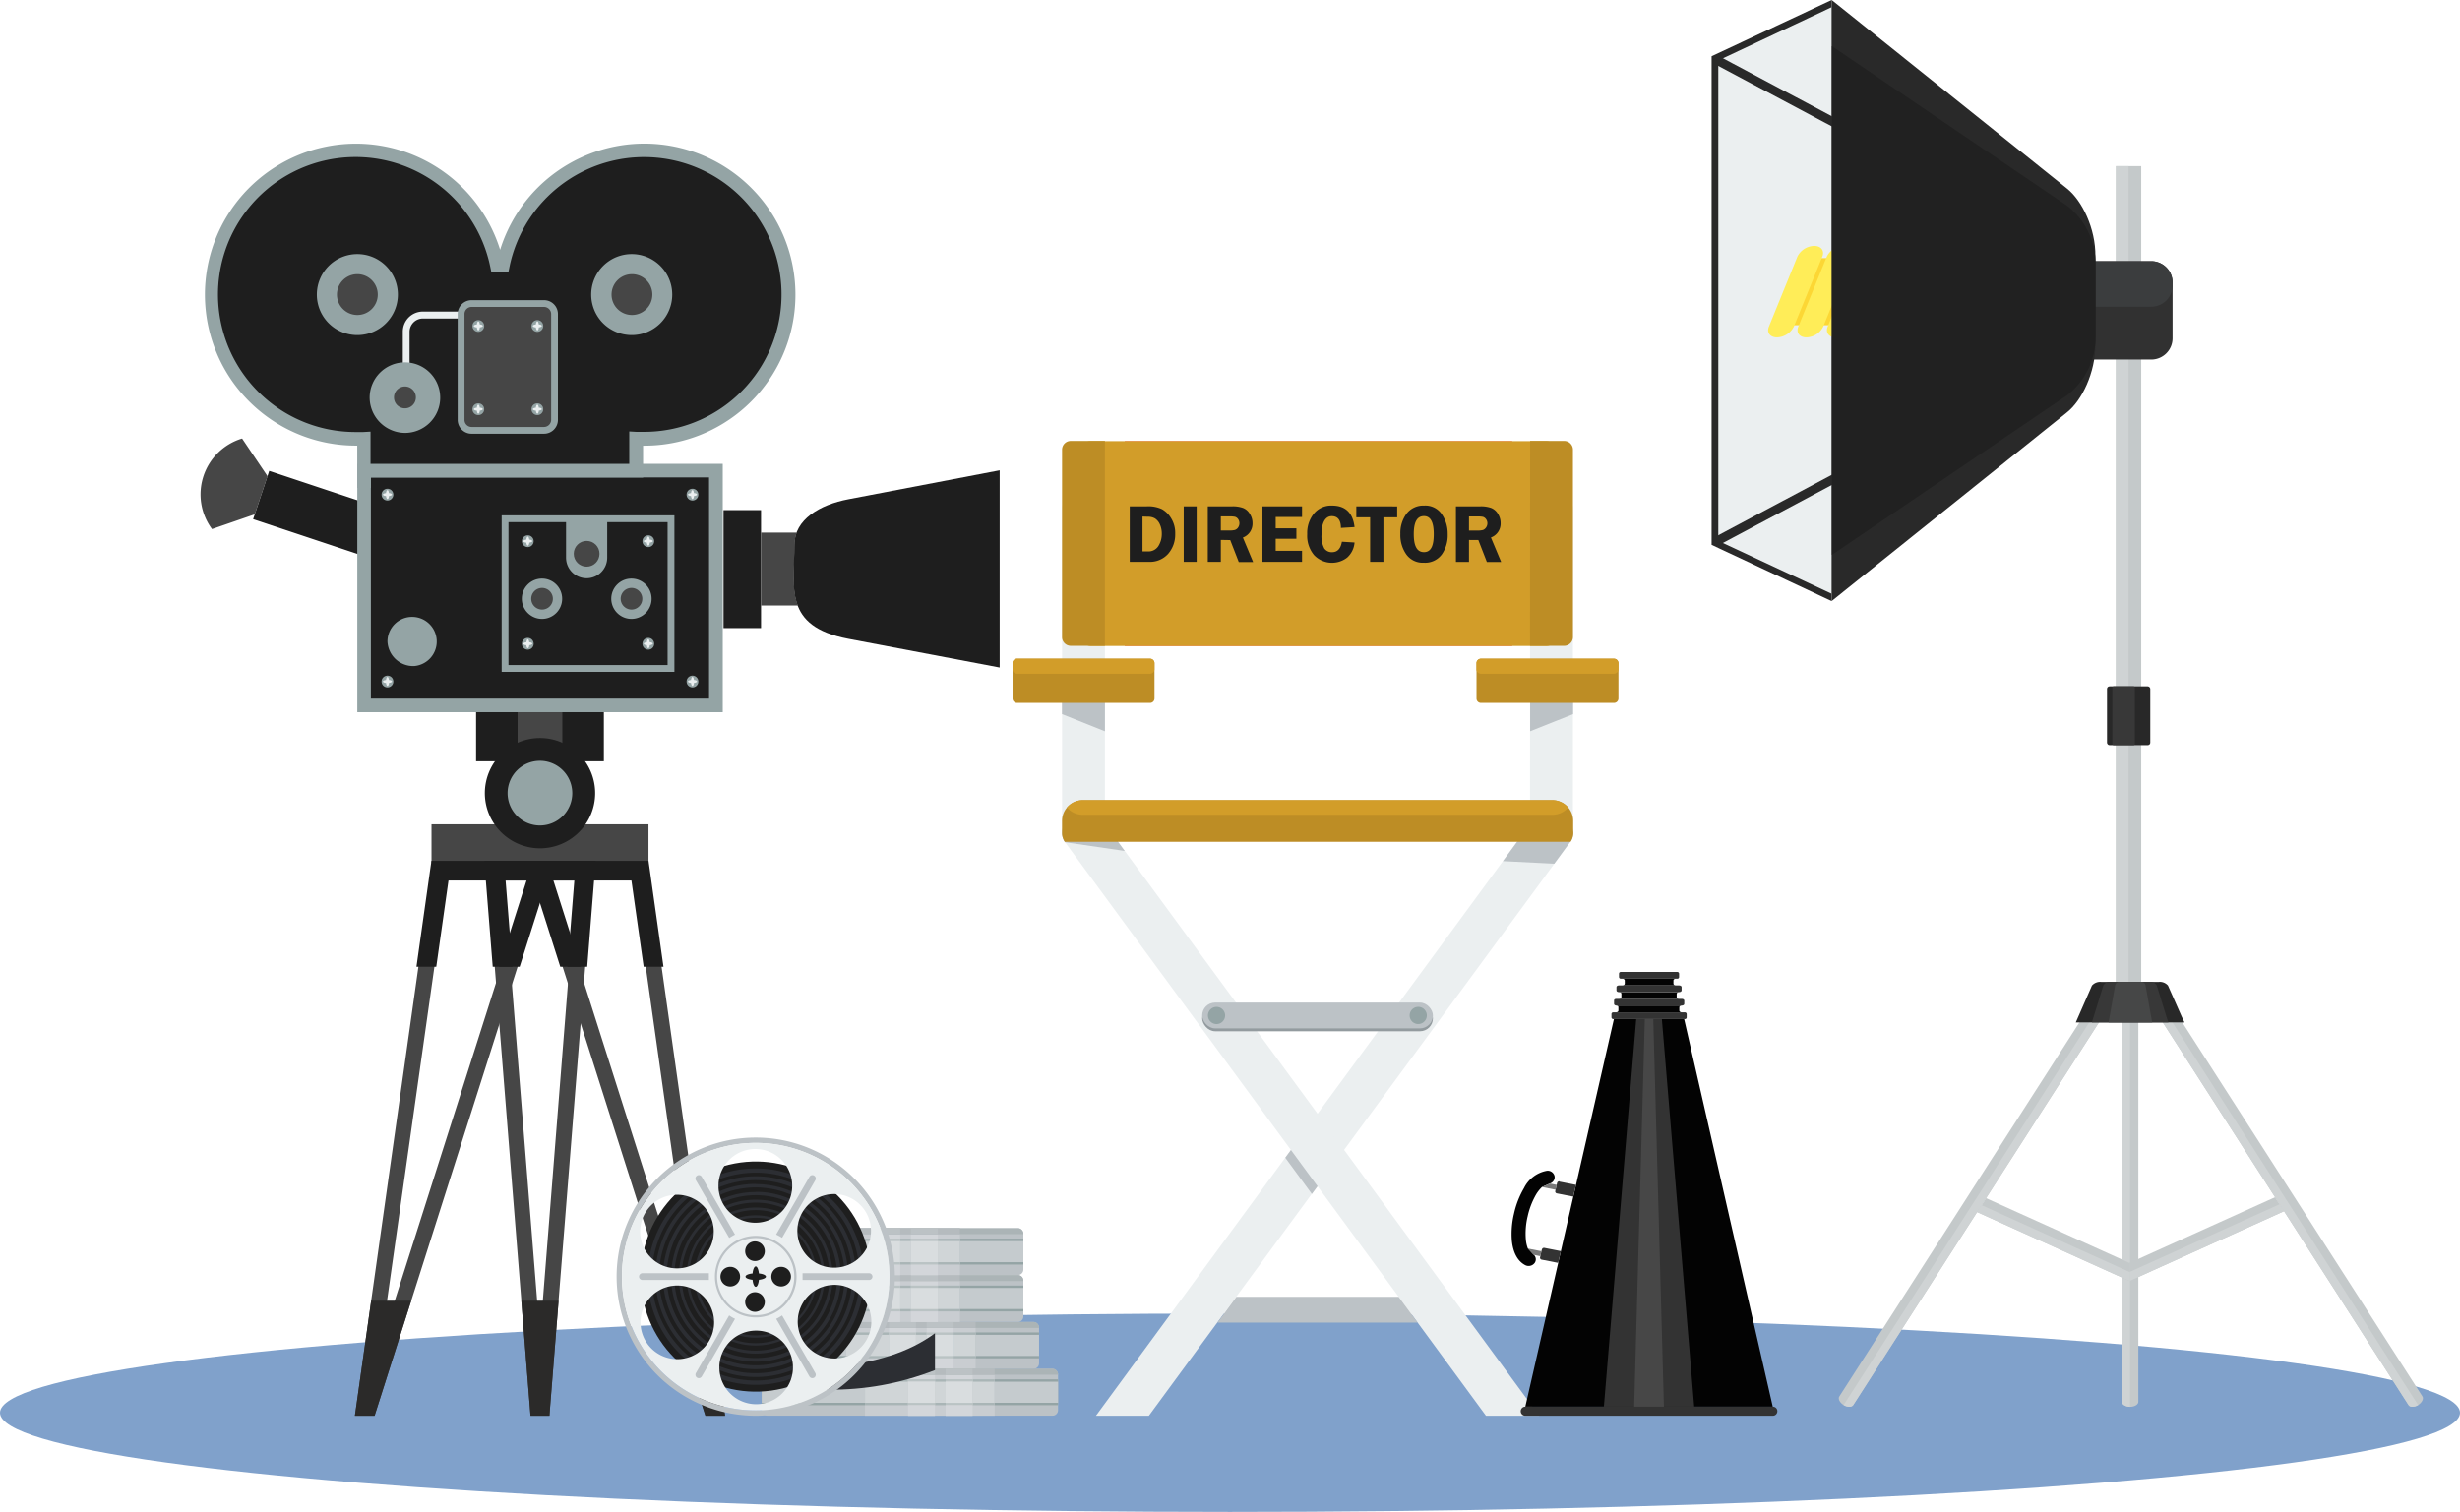 <svg xmlns="http://www.w3.org/2000/svg" viewBox="0 0 418.34 257.18"><defs><style>.cls-1{isolation:isolate;}.cls-2{fill:#80a1cb;mix-blend-mode:multiply;}.cls-3,.cls-5{fill:#464646;}.cls-4,.cls-7{fill:#1e1e1e;}.cls-16,.cls-17,.cls-18,.cls-19,.cls-21,.cls-22,.cls-23,.cls-26,.cls-27,.cls-28,.cls-31,.cls-32,.cls-34,.cls-35,.cls-36,.cls-37,.cls-40,.cls-41,.cls-42,.cls-45,.cls-46,.cls-47,.cls-48,.cls-49,.cls-5,.cls-50,.cls-6,.cls-7,.cls-8,.cls-9{fill-rule:evenodd;}.cls-11,.cls-6{fill:#94a4a5;}.cls-8{fill:#ebeff0;}.cls-9{fill:#2b2a29;}.cls-10,.cls-23{fill:#bcc2c6;}.cls-12{fill:#c5cbce;}.cls-13{fill:#c9cdd1;}.cls-14{fill:#a9b5b6;}.cls-15{fill:#d0d5d7;}.cls-16{fill:#d3d6da;}.cls-17{fill:#bac3c4;}.cls-18{fill:#d9dddf;}.cls-19{fill:#abb4b6;}.cls-20{fill:#b5bbbe;}.cls-21{fill:#bcc2c5;}.cls-22{fill:#2c2e33;}.cls-24{fill:#f65c4c;}.cls-25,.cls-28{fill:#d29d29;}.cls-26,.cls-30{fill:#bd8d25;}.cls-27{fill:#494b55;}.cls-29{fill:#939b9f;}.cls-31{fill:#030303;}.cls-32,.cls-33{fill:#333;}.cls-34{fill:#474747;}.cls-35{fill:#797979;}.cls-36,.cls-38{fill:#c4c9ca;}.cls-37,.cls-39{fill:#cfd3d4;}.cls-40,.cls-43{fill:#282828;}.cls-41,.cls-44{fill:#383838;}.cls-42{fill:#464747;}.cls-45{fill:#313131;}.cls-46{fill:#3b3d3e;}.cls-47{fill:#292929;}.cls-48{fill:#fcd735;}.cls-49{fill:#ffed58;}.cls-50{fill:#212121;}</style></defs><title>produccion</title><g class="cls-1"><g id="Capa_2" data-name="Capa 2"><g id="Capa_1-2" data-name="Capa 1"><ellipse class="cls-2" cx="209.17" cy="240.31" rx="209.17" ry="16.87"/><rect class="cls-3" x="73.38" y="140.22" width="36.9" height="6.59"/><rect class="cls-4" x="80.96" y="119.99" width="21.73" height="9.51"/><rect class="cls-3" x="88.02" y="119.99" width="7.61" height="9.51"/><path class="cls-5" d="M41.17,74.59,45.49,81l-2.17,6.49L36.05,90A9.93,9.93,0,0,1,41.17,74.59Z"/><rect class="cls-4" x="51.87" y="75.71" width="8.66" height="24.86" transform="translate(-45.18 113.59) rotate(-71.57)"/><rect class="cls-4" x="61.91" y="80.06" width="59.82" height="39.94"/><path class="cls-6" d="M61.91,78.9h61v42.25H60.76V78.9Zm58.67,2.31H63.07v37.63h57.51Z"/><path class="cls-7" d="M84.55,45.15h1a24.53,24.53,0,1,1,24,29.5c-.47,0-.93,0-1.39,0v5.45H61.91v1.76h0V74.61c-.46,0-.92,0-1.39,0a24.53,24.53,0,1,1,24-29.5Z"/><path class="cls-6" d="M85.56,46.3h-2l-.19-.92a23.39,23.39,0,1,0-22.9,28.11h.66l.66,0,1.22-.07V78.9h44V73.39l1.21.07.66,0h.67a23.37,23.37,0,1,0-22.9-28.11l-.19.92Zm-.51-3.81a25.69,25.69,0,1,1,24.54,33.32h-.23v5.41H63.07V83H60.75V75.8h-.23A25.68,25.68,0,1,1,85.05,42.49Z"/><path class="cls-6" d="M60.77,57a6.89,6.89,0,1,0-6.89-6.88A6.89,6.89,0,0,0,60.77,57Z"/><path class="cls-5" d="M60.77,53.58a3.47,3.47,0,1,0-3.47-3.46A3.47,3.47,0,0,0,60.77,53.58Z"/><path class="cls-6" d="M85.89,87.66h28.8v26.63H85.31V87.66Zm27.64,1.16H86.47v24.31h27.06Z"/><path class="cls-6" d="M96.26,88.24h7v6.62a3.5,3.5,0,0,1-3.5,3.5h0a3.5,3.5,0,0,1-3.5-3.5Z"/><circle class="cls-3" cx="99.76" cy="94.2" r="2.19"/><path class="cls-6" d="M92.17,105.28a3.43,3.43,0,1,0-3.43-3.43A3.44,3.44,0,0,0,92.17,105.28Z"/><path class="cls-5" d="M92.17,103.69a1.84,1.84,0,1,0-1.83-1.84A1.84,1.84,0,0,0,92.17,103.69Z"/><path class="cls-6" d="M107.38,105.28a3.43,3.43,0,1,0-3.43-3.43A3.44,3.44,0,0,0,107.38,105.28Z"/><path class="cls-5" d="M107.38,103.69a1.84,1.84,0,1,0-1.83-1.84A1.85,1.85,0,0,0,107.38,103.69Z"/><path class="cls-6" d="M89.75,93.06a1,1,0,1,0-1-1A1,1,0,0,0,89.75,93.06Z"/><path class="cls-8" d="M89.75,91.27c.12,0,.22.22.26.52.3,0,.52.14.52.26s-.22.21-.52.25c0,.3-.14.52-.26.52s-.21-.22-.25-.52c-.3,0-.52-.14-.52-.25s.22-.22.52-.26C89.54,91.49,89.64,91.27,89.75,91.27Z"/><path class="cls-6" d="M110.25,93.06a1,1,0,1,0-1-1A1,1,0,0,0,110.25,93.06Z"/><path class="cls-8" d="M110.25,91.27c.12,0,.22.22.25.52.3,0,.52.14.52.26s-.22.21-.52.25c0,.3-.13.52-.25.52s-.22-.22-.25-.52c-.31,0-.52-.14-.52-.25s.21-.22.52-.26C110,91.49,110.13,91.27,110.25,91.27Z"/><path class="cls-6" d="M89.75,110.51a1,1,0,1,0-1-1A1,1,0,0,0,89.75,110.51Z"/><path class="cls-8" d="M89.75,108.73c.12,0,.22.22.26.52.3,0,.52.14.52.25s-.22.22-.52.25c0,.31-.14.52-.26.52s-.21-.21-.25-.52c-.3,0-.52-.13-.52-.25s.22-.21.52-.25C89.54,109,89.64,108.73,89.75,108.73Z"/><path class="cls-6" d="M110.25,110.51a1,1,0,1,0-1-1A1,1,0,0,0,110.25,110.51Z"/><path class="cls-8" d="M110.25,108.73c.12,0,.22.22.25.52.3,0,.52.14.52.25s-.22.22-.52.25c0,.31-.13.52-.25.52s-.22-.21-.25-.52c-.31,0-.52-.13-.52-.25s.21-.21.52-.25C110,109,110.13,108.73,110.25,108.73Z"/><path class="cls-6" d="M70.44,113.3a4.19,4.19,0,1,0-4.55-4.18A4.39,4.39,0,0,0,70.44,113.3Z"/><path class="cls-8" d="M78.41,54.18H71.9a2.27,2.27,0,0,0-2.25,2.26v11H68.5v-11A3.41,3.41,0,0,1,71.9,53h6.51Z"/><path class="cls-6" d="M107.43,57a6.89,6.89,0,1,0-6.89-6.88A6.89,6.89,0,0,0,107.43,57Z"/><path class="cls-5" d="M107.43,53.58A3.47,3.47,0,1,0,104,50.12,3.47,3.47,0,0,0,107.43,53.58Z"/><rect class="cls-3" x="78.41" y="51.64" width="15.89" height="21.6" rx="1.78" ry="1.78"/><path class="cls-6" d="M80.19,51.06H92.52a2.35,2.35,0,0,1,1.67.69h0a2.35,2.35,0,0,1,.69,1.67v18a2.36,2.36,0,0,1-2.36,2.36H80.19a2.31,2.31,0,0,1-1.66-.69h0a2.36,2.36,0,0,1-.7-1.67v-18a2.36,2.36,0,0,1,.7-1.67h0a2.34,2.34,0,0,1,1.66-.69Zm12.33,1.15H80.19a1.2,1.2,0,0,0-.85.36h0a1.19,1.19,0,0,0-.35.85v18a1.19,1.19,0,0,0,.35.85h0a1.2,1.2,0,0,0,.85.36H92.52a1.23,1.23,0,0,0,1.21-1.21v-18a1.2,1.2,0,0,0-.36-.85h0A1.2,1.2,0,0,0,92.52,52.21Z"/><path class="cls-6" d="M81.34,56.45a1,1,0,1,0-1-1A1,1,0,0,0,81.34,56.45Z"/><path class="cls-8" d="M81.34,54.67c.12,0,.22.21.25.52.31,0,.52.13.52.25s-.21.21-.52.25c0,.3-.13.52-.25.52s-.22-.22-.25-.52c-.31,0-.52-.13-.52-.25s.21-.22.52-.25C81.12,54.88,81.22,54.67,81.34,54.67Z"/><path class="cls-6" d="M91.38,56.45a1,1,0,1,0-1-1A1,1,0,0,0,91.38,56.45Z"/><path class="cls-8" d="M91.38,54.67c.11,0,.21.21.25.52.3,0,.52.13.52.25s-.22.21-.52.25c0,.3-.14.52-.25.52s-.22-.22-.26-.52c-.3,0-.52-.13-.52-.25s.22-.22.52-.25C91.16,54.88,91.26,54.67,91.38,54.67Z"/><path class="cls-6" d="M81.34,70.61a1,1,0,1,0-1-1A1,1,0,0,0,81.34,70.61Z"/><path class="cls-8" d="M81.34,68.83c.12,0,.22.21.25.52.31,0,.52.13.52.25s-.21.22-.52.25c0,.3-.13.52-.25.52s-.22-.22-.25-.52c-.31,0-.52-.13-.52-.25s.21-.22.52-.25C81.12,69,81.22,68.83,81.34,68.83Z"/><path class="cls-6" d="M91.38,70.61a1,1,0,1,0-1-1A1,1,0,0,0,91.38,70.61Z"/><path class="cls-8" d="M91.38,68.83c.11,0,.21.21.25.52.3,0,.52.13.52.25s-.22.22-.52.25c0,.3-.14.52-.25.52s-.22-.22-.26-.52c-.3,0-.52-.13-.52-.25s.22-.22.52-.25C91.16,69,91.26,68.83,91.38,68.83Z"/><path class="cls-6" d="M68.86,73.64a6,6,0,1,0-6-6A6.05,6.05,0,0,0,68.86,73.64Z"/><path class="cls-5" d="M68.86,69.46A1.86,1.86,0,1,0,67,67.61,1.86,1.86,0,0,0,68.86,69.46Z"/><rect class="cls-4" x="123.04" y="86.77" width="6.38" height="20.07"/><path class="cls-5" d="M135.49,90.59h-6.07V103h6.26c-1.1-2.91-.55-6.56-.55-10.39A5.68,5.68,0,0,1,135.49,90.59Z"/><path class="cls-7" d="M144.29,84.92,170,80v33.55l-25.75-4.89c-11.13-2.12-9.16-8.77-9.16-16.06C135.13,88.39,139.38,85.85,144.29,84.92Z"/><path class="cls-6" d="M65.89,85.14a1,1,0,1,0-1-1A1,1,0,0,0,65.89,85.14Z"/><path class="cls-8" d="M65.89,83.36c.12,0,.21.22.25.52.3,0,.52.13.52.25s-.22.22-.52.25c0,.31-.13.52-.25.52s-.22-.21-.25-.52c-.31,0-.52-.13-.52-.25s.21-.21.52-.25C65.67,83.58,65.77,83.36,65.89,83.36Z"/><path class="cls-6" d="M117.76,85.14a1,1,0,1,0-1-1A1,1,0,0,0,117.76,85.14Z"/><path class="cls-8" d="M117.76,83.36c.12,0,.22.22.25.52.31,0,.52.13.52.25s-.21.22-.52.25c0,.31-.13.52-.25.52s-.21-.21-.25-.52c-.3,0-.52-.13-.52-.25s.22-.21.52-.25C117.55,83.58,117.64,83.36,117.76,83.36Z"/><path class="cls-6" d="M65.89,116.93a1,1,0,1,0-1-1A1,1,0,0,0,65.89,116.93Z"/><path class="cls-8" d="M65.89,115.14c.12,0,.21.22.25.53.3,0,.52.13.52.25s-.22.21-.52.25c0,.3-.13.52-.25.52s-.22-.22-.25-.52c-.31,0-.52-.14-.52-.25s.21-.22.52-.25C65.67,115.36,65.77,115.14,65.89,115.14Z"/><path class="cls-6" d="M117.76,116.93a1,1,0,1,0-1-1A1,1,0,0,0,117.76,116.93Z"/><path class="cls-8" d="M117.76,115.14c.12,0,.22.22.25.53.31,0,.52.13.52.25s-.21.21-.52.25c0,.3-.13.52-.25.52s-.21-.22-.25-.52c-.3,0-.52-.14-.52-.25s.22-.22.52-.25C117.55,115.36,117.64,115.14,117.76,115.14Z"/><path class="cls-7" d="M91.83,144.3a9.38,9.38,0,1,0-9.38-9.38A9.39,9.39,0,0,0,91.83,144.3Z"/><path class="cls-6" d="M91.83,140.42a5.5,5.5,0,1,0-5.51-5.5A5.51,5.51,0,0,0,91.83,140.42Z"/><path class="cls-5" d="M84.17,146.77h16.76l-.12,1.44-7.28,91.37-.09,1.24H90.21l-.09-1.24-7.28-91.37-.12-1.44ZM98,149.45H85.62l6.21,77.9Z"/><path class="cls-5" d="M74.82,146.77H93.65l-.55,1.74L64,239.88l-.3.94H60.35l.22-1.53,12.92-91.37.17-1.15ZM90,149.45H76L64.77,228.66Z"/><path class="cls-5" d="M107.67,149.45h-14l25.23,79.21-11.21-79.21Zm-15.84-2.68H110l.17,1.15,12.92,91.37.22,1.53H120l-.3-.94-29.1-91.37L90,146.77Z"/><polygon class="cls-9" points="94.88 222.7 93.53 239.58 93.44 240.82 92.2 240.82 91.45 240.82 90.22 240.82 90.12 239.58 88.77 222.7 88.66 221.25 90.11 221.25 93.55 221.25 94.99 221.25 94.88 222.7"/><polygon class="cls-9" points="69.37 223 64 239.88 63.7 240.82 62.73 240.82 61.89 240.82 60.35 240.82 60.57 239.29 62.96 222.41 63.12 221.25 64.28 221.25 68.1 221.25 69.93 221.25 69.37 223"/><polygon class="cls-9" points="119.65 239.88 114.28 223 113.72 221.25 115.55 221.25 119.37 221.25 120.53 221.25 120.69 222.41 123.08 239.29 123.3 240.82 121.76 240.82 120.92 240.82 119.95 240.82 119.65 239.88"/><polygon class="cls-7" points="83.79 164.45 82.5 148.24 82.36 146.43 84.17 146.43 99.48 146.43 101.29 146.43 101.15 148.24 99.86 164.45 96.5 164.45 97.67 149.78 85.98 149.78 87.15 164.45 83.79 164.45"/><polygon class="cls-7" points="70.82 164.45 73.16 147.88 73.37 146.43 74.82 146.43 91.83 146.43 94.11 146.43 93.41 148.61 88.37 164.45 84.87 164.45 89.54 149.78 76.27 149.78 74.19 164.45 70.82 164.45"/><polygon class="cls-7" points="109.46 164.45 107.38 149.78 94.11 149.78 98.78 164.45 95.28 164.45 90.24 148.61 89.54 146.43 91.83 146.43 108.83 146.43 110.28 146.43 110.49 147.88 112.83 164.45 109.46 164.45"/><rect class="cls-10" x="126.31" y="224.87" width="50.39" height="7.97" rx="0.93" ry="0.93"/><rect class="cls-11" x="126.31" y="226.65" width="50.39" height="4.4"/><rect class="cls-12" x="126.31" y="227.06" width="50.39" height="3.59"/><rect class="cls-13" x="143.87" y="224.87" width="22.04" height="7.97"/><rect class="cls-14" x="143.87" y="226.65" width="22.04" height="4.4"/><rect class="cls-15" x="143.87" y="227.06" width="22.04" height="3.59"/><path class="cls-16" d="M151.19,224.87h4.57v8h-4.57v-8Zm6.4,0h4.57v8h-4.57Z"/><path class="cls-17" d="M162.16,231.05h-4.57v-4.4h4.57v4.4Zm-6.4,0h-4.57v-4.4h4.57Z"/><path class="cls-18" d="M162.16,230.65h-4.57v-3.59h4.57v3.59Zm-6.4,0h-4.57v-3.59h4.57Z"/><path class="cls-19" d="M127.24,224.87h48.54a.92.92,0,0,1,.92.92v.09H126.31v-.09A.93.93,0,0,1,127.24,224.87Z"/><rect class="cls-20" x="143.87" y="224.87" width="22.04" height="1.01"/><path class="cls-21" d="M151.19,224.87h4.57v1h-4.57v-1Zm6.4,1h4.57v-1h-4.57Z"/><rect class="cls-10" x="129.54" y="232.84" width="50.39" height="7.97" rx="0.93" ry="0.93"/><rect class="cls-11" x="129.54" y="234.63" width="50.39" height="4.4"/><rect class="cls-12" x="129.54" y="235.03" width="50.39" height="3.59"/><rect class="cls-13" x="147.1" y="232.84" width="22.04" height="7.98"/><rect class="cls-14" x="147.1" y="234.63" width="22.04" height="4.4"/><rect class="cls-15" x="147.1" y="235.03" width="22.04" height="3.59"/><path class="cls-16" d="M154.41,232.84H159v8h-4.58v-8Zm6.4,0h4.58v8h-4.58Z"/><path class="cls-17" d="M165.39,239h-4.58v-4.4h4.58V239Zm-6.4,0h-4.58v-4.4H159Z"/><path class="cls-18" d="M165.39,238.63h-4.58V235h4.58v3.6Zm-6.4,0h-4.58V235H159Z"/><path class="cls-19" d="M130.47,232.84H179a.93.93,0,0,1,.93.93v.08H129.54v-.08A.93.93,0,0,1,130.47,232.84Z"/><rect class="cls-20" x="147.1" y="232.84" width="22.04" height="1.01"/><path class="cls-21" d="M154.41,232.84H159v1h-4.58v-1Zm6.4,1h4.58v-1h-4.58Z"/><rect class="cls-10" x="123.64" y="216.89" width="50.39" height="7.98" rx="0.93" ry="0.93"/><rect class="cls-11" x="123.64" y="218.68" width="50.39" height="4.4"/><rect class="cls-12" x="123.64" y="219.08" width="50.39" height="3.59"/><rect class="cls-13" x="141.2" y="216.89" width="22.04" height="7.98"/><rect class="cls-14" x="141.2" y="218.68" width="22.04" height="4.4"/><rect class="cls-15" x="141.2" y="219.08" width="22.04" height="3.59"/><path class="cls-16" d="M148.51,216.89h4.58v8h-4.58v-8Zm6.41,0h4.57v8h-4.57Z"/><path class="cls-17" d="M159.49,223.08h-4.57v-4.4h4.57v4.4Zm-6.4,0h-4.58v-4.4h4.58Z"/><path class="cls-18" d="M159.49,222.68h-4.57v-3.6h4.57v3.6Zm-6.4,0h-4.58v-3.6h4.58Z"/><path class="cls-19" d="M124.57,216.89H173.1a.93.93,0,0,1,.93.93v.08H123.64v-.08A.93.93,0,0,1,124.57,216.89Z"/><rect class="cls-20" x="141.2" y="216.89" width="22.04" height="1.01"/><path class="cls-21" d="M148.51,216.89h4.58v1h-4.58v-1Zm6.41,1h4.57v-1h-4.57Z"/><rect class="cls-10" x="123.64" y="208.92" width="50.39" height="7.97" rx="0.93" ry="0.93"/><rect class="cls-11" x="123.64" y="210.7" width="50.39" height="4.4"/><rect class="cls-12" x="123.64" y="211.11" width="50.39" height="3.59"/><rect class="cls-13" x="141.2" y="208.92" width="22.04" height="7.97"/><rect class="cls-14" x="141.2" y="210.7" width="22.04" height="4.4"/><rect class="cls-15" x="141.2" y="211.11" width="22.04" height="3.59"/><path class="cls-16" d="M148.51,208.92h4.58v8h-4.58v-8Zm6.41,0h4.57v8h-4.57Z"/><path class="cls-17" d="M159.49,215.1h-4.57v-4.4h4.57v4.4Zm-6.4,0h-4.58v-4.4h4.58Z"/><path class="cls-18" d="M159.49,214.7h-4.57v-3.59h4.57v3.59Zm-6.4,0h-4.58v-3.59h4.58Z"/><path class="cls-19" d="M124.57,208.92H173.1a.93.93,0,0,1,.93.92v.09H123.64v-.09A.93.93,0,0,1,124.57,208.92Z"/><rect class="cls-20" x="141.2" y="208.92" width="22.04" height="1.01"/><path class="cls-21" d="M148.51,208.92h4.58v1h-4.58v-1Zm6.41,1h4.57v-1h-4.57Z"/><path class="cls-22" d="M159,226.79v6.27c-12.15,4.71-24.13,4.14-36,0C136.37,232.94,149.89,233.53,159,226.79Z"/><circle class="cls-4" cx="128.52" cy="217.16" r="19.57" transform="translate(-47.07 35.93) rotate(-13.48)"/><path class="cls-22" d="M128.52,198.76a18.4,18.4,0,1,1-13,5.39,18.3,18.3,0,0,1,13-5.39Zm12.5,5.89a17.68,17.68,0,1,0,5.18,12.51A17.62,17.62,0,0,0,141,204.65Z"/><path class="cls-22" d="M128.52,200.09a17.07,17.07,0,1,1-12.07,5,17,17,0,0,1,12.07-5Zm11.6,5.47a16.42,16.42,0,1,0,4.8,11.6A16.35,16.35,0,0,0,140.12,205.56Z"/><path class="cls-22" d="M128.52,201.42A15.74,15.74,0,1,1,117.39,206a15.7,15.7,0,0,1,11.13-4.61Zm10.69,5a15.13,15.13,0,1,0,4.43,10.7A15.05,15.05,0,0,0,139.21,206.46Z"/><path class="cls-22" d="M128.52,202.74A14.44,14.44,0,1,1,118.33,207a14.37,14.37,0,0,1,10.19-4.23Zm9.79,4.62a13.85,13.85,0,1,0,4.06,9.8A13.83,13.83,0,0,0,138.31,207.36Z"/><path class="cls-22" d="M128.52,204.07a13.09,13.09,0,1,1-9.26,3.84,13,13,0,0,1,9.26-3.84Zm8.89,4.19a12.59,12.59,0,1,0,3.68,8.9A12.56,12.56,0,0,0,137.41,208.26Z"/><path class="cls-22" d="M128.52,205.4a11.74,11.74,0,1,1-8.32,3.44,11.76,11.76,0,0,1,8.32-3.44Zm8,3.77a11.32,11.32,0,1,0,3.3,8A11.25,11.25,0,0,0,136.51,209.17Z"/><path class="cls-22" d="M128.52,206.73a10.41,10.41,0,1,1-7.38,3.05,10.42,10.42,0,0,1,7.38-3.05Zm7.08,3.34a10,10,0,1,0,2.94,7.09A10,10,0,0,0,135.6,210.07Z"/><path class="cls-22" d="M128.52,208.06a9.08,9.08,0,1,1-6.44,2.66,9.1,9.1,0,0,1,6.44-2.66ZM134.7,211a8.75,8.75,0,1,0,2.56,6.19A8.72,8.72,0,0,0,134.7,211Z"/><path class="cls-23" d="M128.52,193.5a23.66,23.66,0,1,1-23.66,23.66,23.66,23.66,0,0,1,23.66-23.66Zm0,.91a22.75,22.75,0,1,0,22.74,22.75A22.76,22.76,0,0,0,128.52,194.41Z"/><path class="cls-8" d="M128.52,194.41a22.75,22.75,0,1,1-22.75,22.75,22.75,22.75,0,0,1,22.75-22.75Zm2.65,22.75a1.67,1.67,0,1,0,1.67-1.67,1.66,1.66,0,0,0-1.67,1.67Zm-2.65-1.74c-.26,0-.47.5-.54,1.2-.7.07-1.2.28-1.2.54s.5.46,1.2.54c.07.69.28,1.19.54,1.19s.46-.5.54-1.19c.69-.08,1.19-.29,1.19-.54s-.5-.47-1.19-.54c-.08-.7-.29-1.2-.54-1.2Zm0-4.25a1.67,1.67,0,1,0,0,3.33,1.67,1.67,0,0,0,0-3.33Zm0,8.64a1.67,1.67,0,1,0,0,3.33,1.67,1.67,0,0,0,0-3.33Zm-6-2.65a1.67,1.67,0,1,0,1.67-1.67,1.66,1.66,0,0,0-1.67,1.67Zm6-21.71a6.27,6.27,0,1,0,6.2,6.33,6.26,6.26,0,0,0-6.2-6.33Zm-18.79,10.86a6.26,6.26,0,1,0,8.57-2.21,6.26,6.26,0,0,0-8.57,2.21Zm0,21.7a6.26,6.26,0,1,0,2.38-8.53,6.26,6.26,0,0,0-2.38,8.53Zm18.8,10.85a6.26,6.26,0,1,0-6.2-6.32,6.27,6.27,0,0,0,6.2,6.32ZM147.31,228a6.26,6.26,0,1,0-8.57,2.21,6.26,6.26,0,0,0,8.57-2.21Zm0-21.7a6.26,6.26,0,1,0-2.38,8.53A6.26,6.26,0,0,0,147.31,206.3Z"/><path class="cls-23" d="M128.52,210.22a6.94,6.94,0,1,1-6.94,6.94,6.93,6.93,0,0,1,6.94-6.94Zm0,.38a6.56,6.56,0,1,0,6.55,6.56A6.56,6.56,0,0,0,128.52,210.6Z"/><path class="cls-23" d="M148.37,217.16h0a.58.58,0,0,1-.58.57H136.48c0-.19,0-.38,0-.57s0-.39,0-.58h11.31a.58.58,0,0,1,.58.58ZM133,223.76l5.65,9.8a.58.58,0,0,1-.21.79h0a.59.59,0,0,1-.79-.21l-5.65-9.8a7.65,7.65,0,0,0,1-.58Zm-8,.58-5.66,9.8a.58.58,0,0,1-.79.21h0a.59.59,0,0,1-.21-.79l5.66-9.8a7,7,0,0,0,1,.58Zm-4.48-6.61H109.24a.58.58,0,0,1-.57-.57h0a.58.58,0,0,1,.57-.58h11.32a5.52,5.52,0,0,0,0,.58,5.43,5.43,0,0,0,0,.57Zm3.48-7.18-5.66-9.79a.58.58,0,0,1,.21-.79h0a.57.57,0,0,1,.79.21L125,210a8.16,8.16,0,0,0-1,.58Zm8-.58,5.65-9.79a.58.58,0,0,1,.79-.21h0a.57.57,0,0,1,.21.79L133,210.55A9,9,0,0,0,132,210Z"/><path class="cls-8" d="M266.42,139.51l-1.56-1.14a2.68,2.68,0,0,0-3.75.57L186.37,240.82h9L267,143.26A2.68,2.68,0,0,0,266.42,139.51Z"/><polygon class="cls-23" points="223.09 190.76 218.57 196.93 223.09 203.1 227.62 196.93 223.09 190.76"/><path class="cls-8" d="M260.21,84.2H266c.82,0,1.49,1.14,1.49,2.52v54c0,1.38-.67,2.52-1.49,2.52h-5.81Z"/><path class="cls-8" d="M187.9,84.2h-5.81c-.81,0-1.48,1.14-1.48,2.52v54c0,1.38.67,2.52,1.48,2.52h5.81Z"/><polygon class="cls-23" points="180.6 116.09 180.6 121.48 187.9 124.39 187.9 119 180.6 116.09"/><rect class="cls-24" x="191.27" y="75.03" width="65.9" height="34.86"/><rect class="cls-25" x="183.97" y="75.03" width="80.5" height="34.86" rx="1.49" ry="1.49"/><path class="cls-26" d="M260.21,75H266a1.49,1.49,0,0,1,1.49,1.49v31.89a1.49,1.49,0,0,1-1.49,1.48h-5.81Z"/><path class="cls-26" d="M187.9,75h-5.81a1.49,1.49,0,0,0-1.48,1.49v31.89a1.49,1.49,0,0,0,1.48,1.48h5.81Z"/><path class="cls-8" d="M181.7,139.51l1.56-1.14a2.68,2.68,0,0,1,3.75.57l74.74,101.88H252.7l-71.58-97.56A2.69,2.69,0,0,1,181.7,139.51Z"/><polygon class="cls-23" points="210.26 220.59 237.85 220.59 241.08 224.98 207.04 224.98 210.26 220.59"/><polygon class="cls-23" points="267.51 116.09 267.51 121.48 260.21 124.39 260.21 119 267.51 116.09"/><path class="cls-27" d="M181.7,139.51l1.56-1.14a2.68,2.68,0,0,1,3.75.57l3.12,4.26h-9a.86.86,0,0,0-.07-.1h0l0,0h0l0-.06h0l-.06-.1v0l0,0v0l0,0h0l0,0h0v0h0v-.06h0v-.06h0l0,0v0h0v0h0v0h0v-.06h0v-.06h0v-.07h0V142h0V142h0v-.05h0v-.05h0v0A2.7,2.7,0,0,1,181.7,139.51Z"/><path class="cls-23" d="M181.7,139.51l1.56-1.14a2.68,2.68,0,0,1,3.75.57l4.26,5.81-10.14-1.48h0a2.66,2.66,0,0,1-.5-1.35h0v-.05h0v0A2.7,2.7,0,0,1,181.7,139.51Z"/><path class="cls-23" d="M266.42,139.51l-1.56-1.14a2.68,2.68,0,0,0-3.75.57l-5.53,7.54,8.73.44,2.68-3.66A2.68,2.68,0,0,0,266.42,139.51Z"/><path class="cls-26" d="M264,136.11H184.13a3.53,3.53,0,0,0-3.52,3.53v2.17h0a2.69,2.69,0,0,0,.47,1.39h86a2.69,2.69,0,0,0,.45-1.87h0v-1.69A3.53,3.53,0,0,0,264,136.11Z"/><path class="cls-28" d="M264,136.11H184.13a3.51,3.51,0,0,0-2.68,1.25,3.5,3.5,0,0,0,2.68,1.24H264a3.52,3.52,0,0,0,2.68-1.24A3.53,3.53,0,0,0,264,136.11Z"/><rect class="cls-29" x="204.44" y="171.03" width="39.24" height="4.39" rx="2.2" ry="2.2"/><rect class="cls-10" x="204.44" y="170.54" width="39.24" height="4.39" rx="2.2" ry="2.2"/><path class="cls-6" d="M207,174.19a1.46,1.46,0,0,0,0-2.91,1.46,1.46,0,1,0,0,2.91Z"/><path class="cls-6" d="M241.17,174.19a1.46,1.46,0,1,0-1.45-1.45A1.45,1.45,0,0,0,241.17,174.19Z"/><path class="cls-30" d="M172.94,112.05h22.63a.76.76,0,0,1,.76.76v6a.76.76,0,0,1-.76.76H172.94a.75.75,0,0,1-.75-.75v-6A.75.75,0,0,1,172.94,112.05Z"/><path class="cls-30" d="M251.84,112.05h22.63a.76.76,0,0,1,.76.76v6a.76.76,0,0,1-.76.76H251.84a.75.75,0,0,1-.75-.75v-6A.75.75,0,0,1,251.84,112.05Z"/><path class="cls-25" d="M172.94,112.05h22.63a.75.75,0,0,1,.75.75v1.05a.76.76,0,0,1-.76.76H172.94a.75.75,0,0,1-.75-.75v-1.05A.75.75,0,0,1,172.94,112.05Z"/><path class="cls-25" d="M251.84,112.05h22.63a.75.75,0,0,1,.75.75v1.05a.76.76,0,0,1-.76.76H251.84a.75.75,0,0,1-.75-.75v-1.05A.75.75,0,0,1,251.84,112.05Z"/><path class="cls-7" d="M192.12,86.13H195a5.44,5.44,0,0,1,2.62.49,4.35,4.35,0,0,1,1.54,1.54,4.76,4.76,0,0,1,.69,2.66,5,5,0,0,1-1.2,3.39,4.15,4.15,0,0,1-3.28,1.36h-3.25V86.13Zm2.17,1.74V93.8h.91a2,2,0,0,0,1.79-.91,3.87,3.87,0,0,0,.58-2.12,3.76,3.76,0,0,0-.33-1.58,2.28,2.28,0,0,0-.83-1,2.36,2.36,0,0,0-1.19-.29Zm9.21-1.74v9.44h-2.2V86.13Zm4.11,5.71v3.73h-2.22V86.13h4.15a5.18,5.18,0,0,1,1.84.27,2.31,2.31,0,0,1,1.15,1A2.82,2.82,0,0,1,213,89a2.52,2.52,0,0,1-1.64,2.44l1.74,4.16h-2.44l-1.45-3.73Zm0-4v2.4H209a3.75,3.75,0,0,0,1-.09,1.09,1.09,0,0,0,.54-.41,1.27,1.27,0,0,0,.23-.74,1.2,1.2,0,0,0-.23-.71,1,1,0,0,0-.52-.38,4.77,4.77,0,0,0-1-.07Zm13.81.1h-4.48v1.93h3.52v1.77h-3.52V93.7h4.48v1.87h-6.73V86.13h6.73v1.8Zm8.93,1.72-2.32.14c0-1.34-.55-2-1.56-2s-1.73,1-1.73,3.08a4.4,4.4,0,0,0,.47,2.42,1.55,1.55,0,0,0,1.31.63c.92,0,1.47-.59,1.68-1.78l2.15.13a3.84,3.84,0,0,1-1.26,2.57,4.21,4.21,0,0,1-5.62-.42,5.12,5.12,0,0,1-1.17-3.57,5.25,5.25,0,0,1,1.13-3.49A3.8,3.8,0,0,1,226.52,86c2.27,0,3.54,1.22,3.83,3.66Zm7.25-3.52V88h-2.34v7.57H233V88h-2.35V86.13Zm4.48,9.58a3.43,3.43,0,0,1-2.94-1.43,5.7,5.7,0,0,1-1-3.46,5.53,5.53,0,0,1,1.05-3.45,3.58,3.58,0,0,1,3-1.38,3.37,3.37,0,0,1,3,1.47,5.85,5.85,0,0,1,1,3.38,5.68,5.68,0,0,1-1,3.46,3.52,3.52,0,0,1-3,1.41Zm.07-7.93c-1.16,0-1.73,1-1.73,3.06s.57,3.07,1.73,3.07,1.67-1,1.67-3.06-.55-3.07-1.67-3.07Zm7.66,4.06v3.73h-2.22V86.13h4.15a5.18,5.18,0,0,1,1.84.27,2.35,2.35,0,0,1,1.15,1,2.9,2.9,0,0,1,.46,1.59,2.51,2.51,0,0,1-1.65,2.44l1.74,4.16h-2.43l-1.45-3.73Zm0-4v2.4h1.36a3.81,3.81,0,0,0,1-.09,1.07,1.07,0,0,0,.53-.41,1.21,1.21,0,0,0,.24-.74,1.15,1.15,0,0,0-.24-.71,1,1,0,0,0-.51-.38,4.83,4.83,0,0,0-1-.07Z"/><path class="cls-31" d="M262.22,201.92a6.23,6.23,0,0,0-1,1.27,13,13,0,0,0-1.43,3.71h0a12.55,12.55,0,0,0-.31,3.93,5.59,5.59,0,0,0,.34,1.53l1,1.07a1.06,1.06,0,0,1,.2,1.34,1.27,1.27,0,0,1-1.65.43c-1.37-.72-2.08-2.27-2.27-4.16a14.8,14.8,0,0,1,.37-4.61h0a15,15,0,0,1,1.7-4.34,5.4,5.4,0,0,1,3.9-2.94,1.19,1.19,0,0,1,1.31,1,1.12,1.12,0,0,1-.77,1.15Z"/><polygon class="cls-31" points="274.46 173.34 286.4 173.34 301.47 239.28 259.39 239.28 274.46 173.34"/><path class="cls-32" d="M259.38,240.82h42.1a.77.77,0,0,0,.77-.77h0a.76.76,0,0,0-.77-.77h-42.1a.76.76,0,0,0-.77.77h0A.77.77,0,0,0,259.38,240.82Z"/><rect class="cls-33" x="274.04" y="172.2" width="12.79" height="1.15" rx="0.28" ry="0.28"/><path class="cls-31" d="M274.83,171.05H286c-.23,0-.42.13-.42.28v.59c0,.15.19.28.42.28h-11.2c.23,0,.42-.13.42-.28v-.59C275.25,171.18,275.06,171.05,274.83,171.05Z"/><path class="cls-32" d="M274.88,169.91H286c.23,0,.42.12.42.28v.58c0,.16-.19.28-.42.28h-11.1c-.23,0-.42-.12-.42-.28v-.58C274.46,170,274.65,169.91,274.88,169.91Z"/><path class="cls-31" d="M275.32,168.76h10.22c-.23,0-.41.13-.41.28v.59c0,.15.18.28.41.28H275.32c.23,0,.41-.13.41-.28V169C275.73,168.89,275.55,168.76,275.32,168.76Z"/><path class="cls-32" d="M275.3,167.62h10.26c.22,0,.41.12.41.28v.58c0,.16-.19.28-.41.28H275.3c-.22,0-.41-.12-.41-.28v-.58C274.89,167.74,275.08,167.62,275.3,167.62Z"/><path class="cls-31" d="M275.87,166.47H285c-.23,0-.42.13-.42.28v.58c0,.16.19.29.42.29h-9.12c.23,0,.42-.13.42-.29v-.58C276.29,166.6,276.1,166.47,275.87,166.47Z"/><rect class="cls-33" x="275.32" y="165.33" width="10.22" height="1.15" rx="0.28" ry="0.28"/><polygon class="cls-32" points="278.25 173.34 282.61 173.34 288.11 239.28 272.75 239.28 278.25 173.34"/><polygon class="cls-34" points="279.71 173.34 281.15 173.34 282.96 239.28 277.9 239.28 279.71 173.34"/><path class="cls-32" d="M265.22,201l2.79.55-.47,2-2.79-.55a.33.33,0,0,1-.27-.39c.11-.51.23-1,.32-1.4a.35.35,0,0,1,.42-.25Zm-3,11.52a.36.36,0,0,1,.42-.25l2.8.55-.47,2-2.8-.55a.33.33,0,0,1-.27-.39C262,213.4,262,213.32,262.21,212.54Z"/><path class="cls-35" d="M264.54,202.38l-2.32-.46,1.35-.6,1.16.23-.19.83Zm-4.72,10,2.33.46-.2.84-1.16-.23Z"/><path class="cls-36" d="M369.25,171l-2.35,1.51L409.59,239c.25.4,1,.38,1.63,0h0c.65-.42,1-1.08.72-1.48Z"/><path class="cls-37" d="M368.06,171.77l-1.16.75L409.59,239c.25.4,1,.38,1.63,0Z"/><path class="cls-36" d="M360.84,172v66.45c0,.46.63.85,1.4.85h0c.77,0,1.4-.39,1.4-.85V172Z"/><path class="cls-37" d="M360.84,172v66.45c0,.46.63.84,1.39.85V172Z"/><path class="cls-36" d="M355.49,171l2.35,1.51L315.15,239c-.26.4-1,.38-1.64,0h0c-.65-.42-1-1.08-.71-1.48Z"/><path class="cls-37" d="M356.67,171.77l1.17.75L315.15,239c-.26.4-1,.38-1.63,0Z"/><rect class="cls-38" x="359.84" y="28.26" width="4.29" height="145.51"/><rect class="cls-39" x="359.84" y="28.26" width="2.13" height="145.51"/><path class="cls-40" d="M371.49,173.92l-.48-1-2.33-5.28a1.84,1.84,0,0,0-1.56-.62h-9.8a1.87,1.87,0,0,0-1.57.62L353,173.92Z"/><path class="cls-41" d="M368.75,173.92l-.34-1-1.63-5.28a1.19,1.19,0,0,0-1.11-.62h-6.88a1.18,1.18,0,0,0-1.11.62l-1.94,6.28Z"/><path class="cls-42" d="M366,173.92l-.19-1-.94-5.28a.72.72,0,0,0-.62-.62h-3.94a.72.72,0,0,0-.62.62l-1.11,6.28Z"/><rect class="cls-43" x="358.31" y="116.75" width="7.36" height="10" rx="0.42" ry="0.42"/><rect class="cls-44" x="359.21" y="116.75" width="3.84" height="10" rx="0.22" ry="0.22"/><polygon class="cls-36" points="362.14 217.9 336.22 206.18 337.75 203.81 362.14 214.83 362.14 217.9"/><polygon class="cls-37" points="362.14 217.9 336.22 206.18 336.98 205 362.14 216.37 362.14 217.9"/><polygon class="cls-36" points="362.14 217.9 388.42 206.03 387.3 204.29 386.89 203.65 362.14 214.83 362.14 217.9"/><polygon class="cls-37" points="362.14 217.9 388.42 206.03 387.95 205.31 387.66 204.85 362.14 216.37 362.14 217.9"/><path class="cls-45" d="M365.85,44.43h-10.3V61.16h10.3a3.62,3.62,0,0,0,3.61-3.61V48A3.62,3.62,0,0,0,365.85,44.43Z"/><path class="cls-46" d="M365.85,44.43h-10.3v7.74h10.3a3.62,3.62,0,0,0,3.61-3.61V48A3.62,3.62,0,0,0,365.85,44.43Z"/><path class="cls-47" d="M311.49,0,291.07,9.57V92.68l20.42,9.57Z"/><path class="cls-8" d="M311.49,7.86V101l-19.28-9V10.29l19.28-9.07Z"/><polygon class="cls-48" points="324.06 55.32 328.44 43.91 306.92 43.91 302.55 55.32 324.06 55.32"/><path class="cls-49" d="M320.05,55.57l4.85-11.92c.41-1-.21-1.82-1.38-1.82h0a3.31,3.31,0,0,0-2.86,1.82l-4.85,11.92c-.41,1,.21,1.82,1.38,1.82h0A3.28,3.28,0,0,0,320.05,55.57Z"/><path class="cls-49" d="M325.05,55.57l4.86-11.92c.4-1-.22-1.82-1.38-1.82h0a3.31,3.31,0,0,0-2.86,1.82l-4.85,11.92c-.41,1,.21,1.82,1.38,1.82h0A3.28,3.28,0,0,0,325.05,55.57Z"/><path class="cls-49" d="M315.05,55.57l4.85-11.92c.41-1-.21-1.82-1.38-1.82h0a3.31,3.31,0,0,0-2.86,1.82l-4.85,11.92c-.41,1,.21,1.82,1.38,1.82h0A3.29,3.29,0,0,0,315.05,55.57Z"/><path class="cls-49" d="M310.05,55.57l4.85-11.92c.41-1-.21-1.82-1.38-1.82h0a3.29,3.29,0,0,0-2.86,1.82l-4.85,11.92c-.41,1,.21,1.82,1.38,1.82h0A3.29,3.29,0,0,0,310.05,55.57Z"/><path class="cls-49" d="M305.05,55.57l4.85-11.92c.41-1-.21-1.82-1.38-1.82h0a3.29,3.29,0,0,0-2.86,1.82l-4.85,11.92c-.41,1,.21,1.82,1.38,1.82h0A3.31,3.31,0,0,0,305.05,55.57Z"/><polygon class="cls-47" points="291.54 10.86 349.8 41.88 349.8 40.16 292.26 9.52 291.54 10.86"/><polygon class="cls-47" points="292.26 92.75 349.8 62.11 349.8 60.38 291.54 91.4 292.26 92.75"/><path class="cls-47" d="M351.53,32.09,311.49,0V102.24l40-32.08c2.54-2,4.85-6.77,4.85-11.56v-15C356.38,38.86,354.07,34.12,351.53,32.09Z"/><path class="cls-50" d="M351.53,35l-40-27.15V94.38l40-27.15a12.57,12.57,0,0,0,4.85-9.78V44.8A12.56,12.56,0,0,0,351.53,35Z"/></g></g></g></svg>